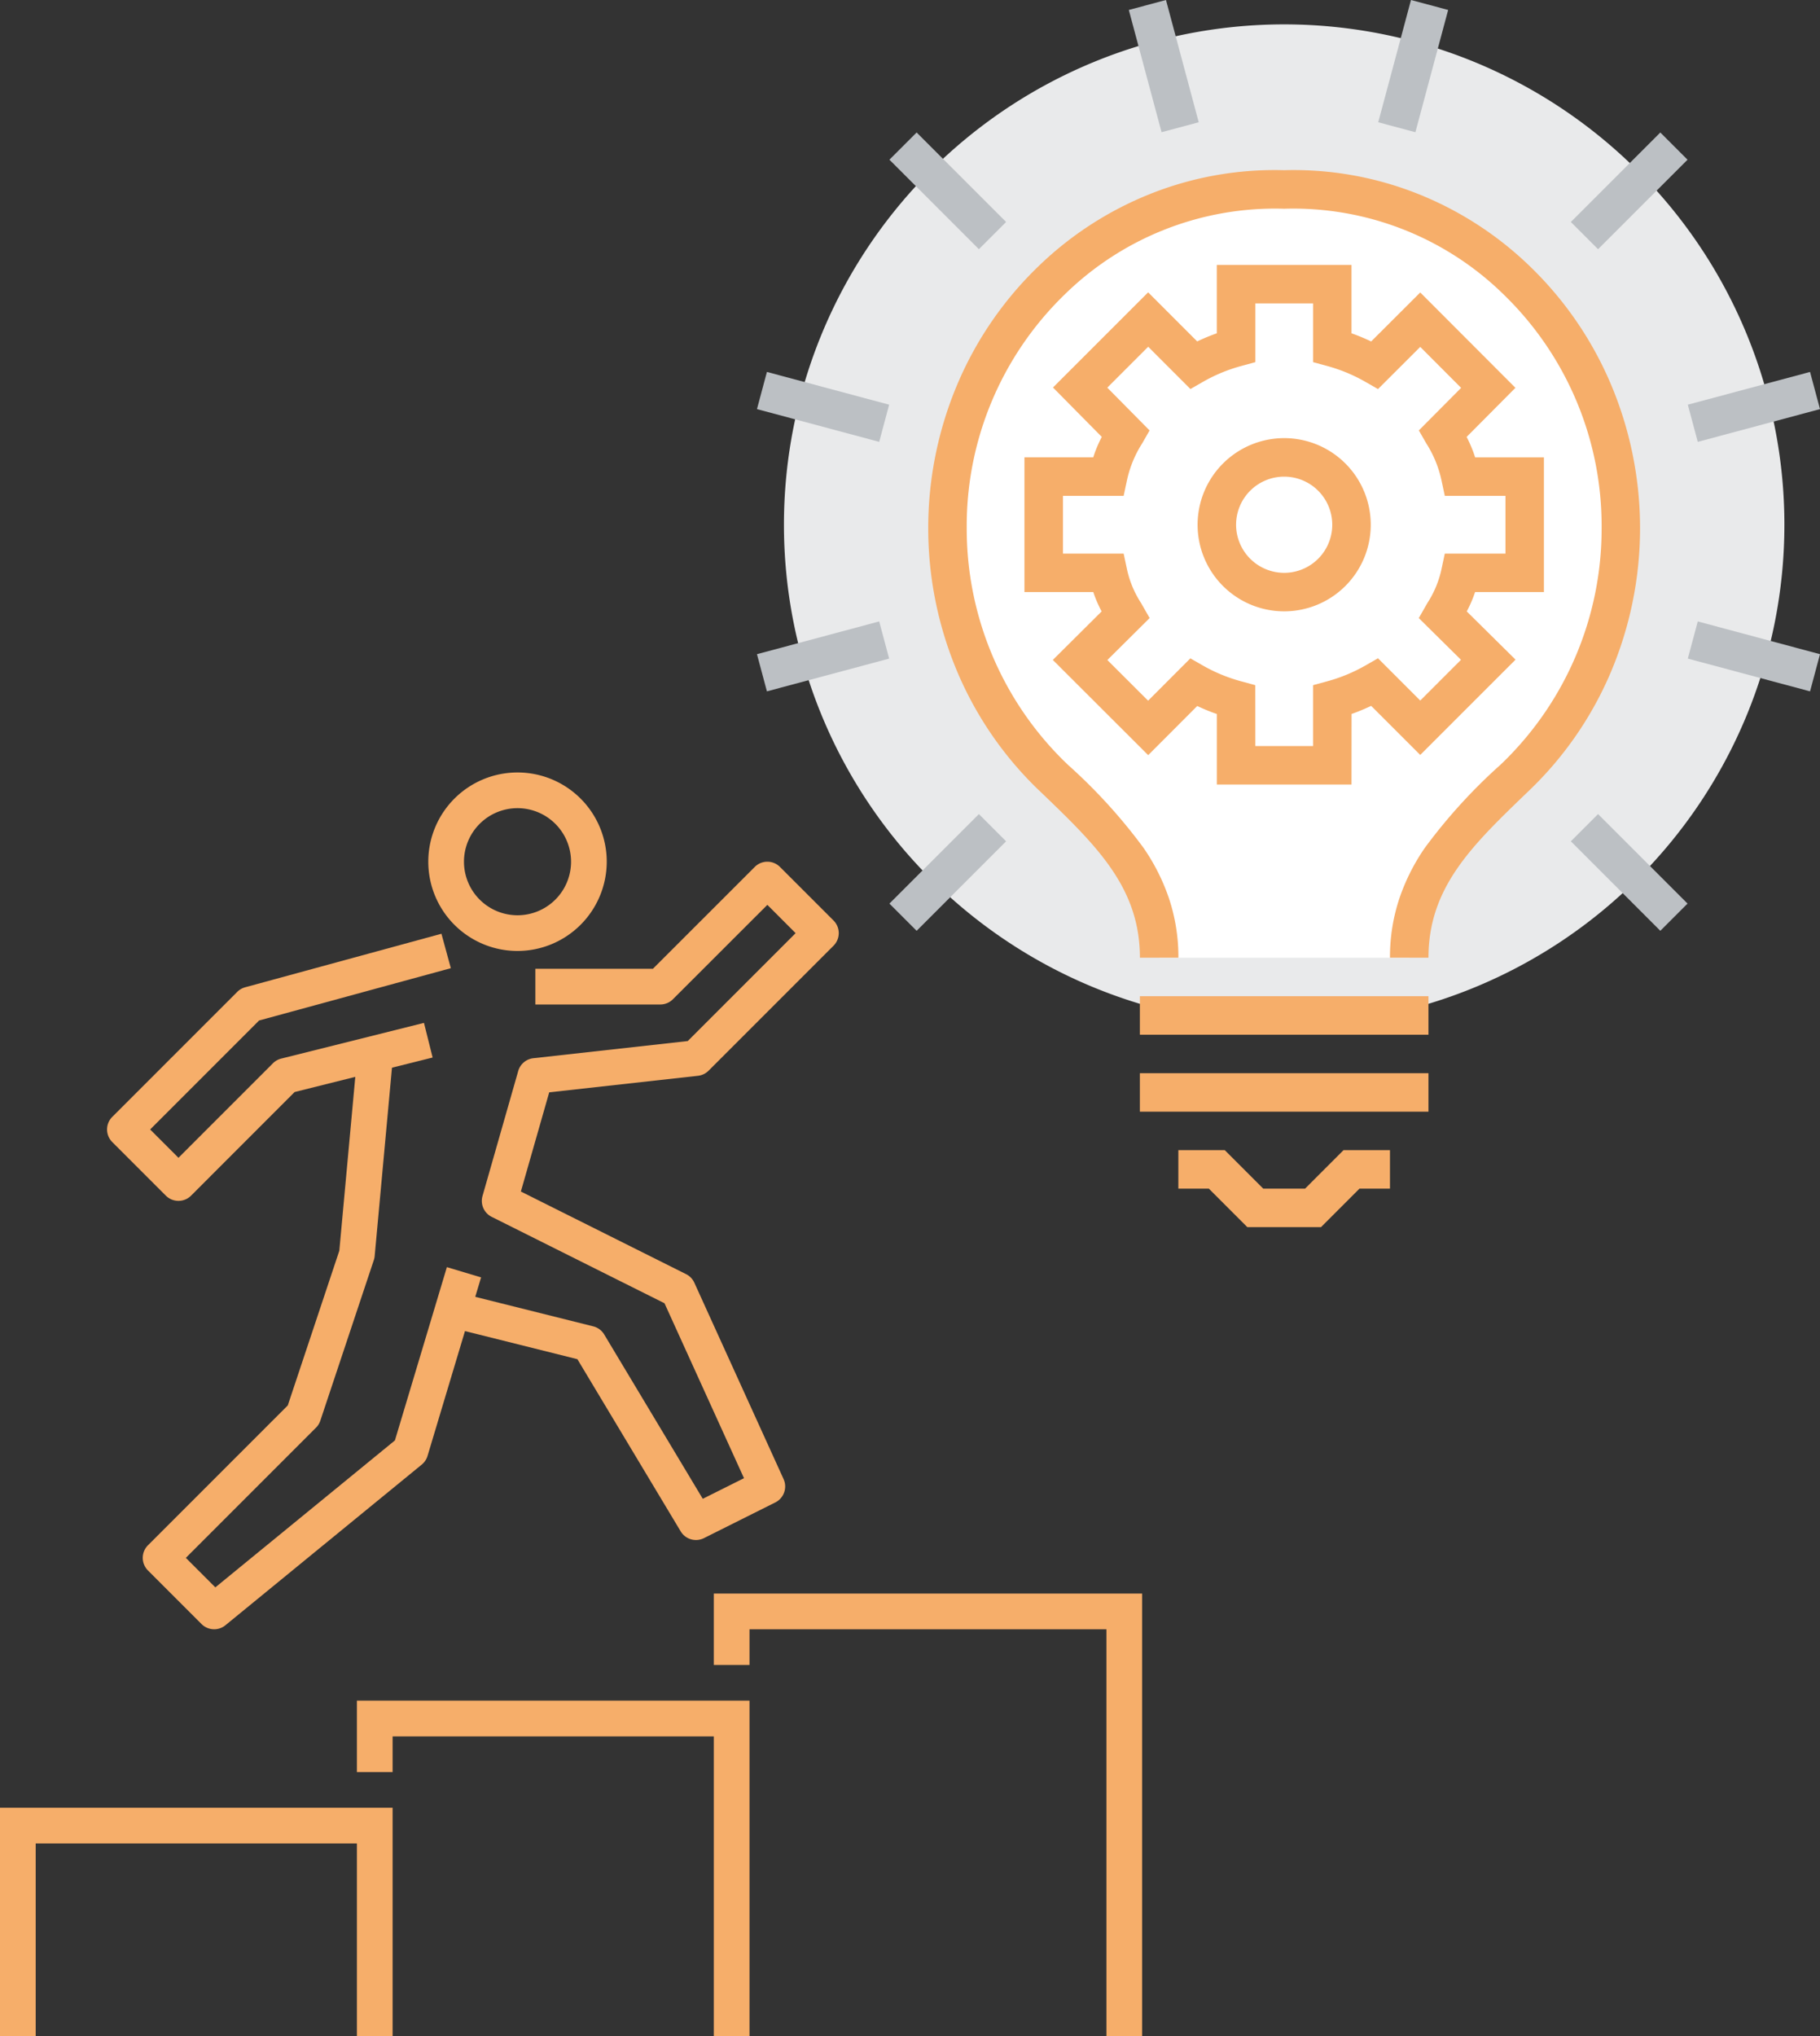 <svg xmlns="http://www.w3.org/2000/svg" xmlns:xlink="http://www.w3.org/1999/xlink" width="204.407" height="228.608" viewBox="0 0 204.407 228.608"><rect x="0" y="0" width="204.407" height="228.608" fill="#333333" stroke="none"/><defs><clipPath id="a"><rect width="204.407" height="228.607" fill="none"/></clipPath></defs><path d="M0,202.981v25.626H4.009V206.99H40.085v21.617h4.009V202.981Z" fill="#f6ae6a"/><path d="M40.085,190.955v8.017h4.009v-4.008H80.17v33.643h4.009V190.955Z" fill="#f6ae6a"/><path d="M80.17,178.931v8.017h4.009V182.94h40.085v45.667h4.008V178.931Z" fill="#f6ae6a"/><g clip-path="url(#a)"><path d="M58.123,106.777A10.021,10.021,0,1,1,68.144,96.756a10.033,10.033,0,0,1-10.021,10.021m0-16.034a6.013,6.013,0,1,0,6.013,6.013,6.019,6.019,0,0,0-6.013-6.013" fill="#f6ae6a"/><path d="M20.043,134.837a2,2,0,0,1-1.417-.587l-6.013-6.013a2,2,0,0,1,0-2.834l14.03-14.03a2.006,2.006,0,0,1,.889-.517l22.047-6.012,1.055,3.867L29.1,114.584,16.864,126.82,20.043,130,30.652,119.39a2,2,0,0,1,.93-.527l16.034-4.009.973,3.889-15.5,3.874L21.46,134.25a2,2,0,0,1-1.417.587" fill="#f6ae6a"/><path d="M78.167,172.918a2,2,0,0,1-1.719-.973l-11.6-19.331L49.62,148.807l.973-3.889,16.034,4.009a2,2,0,0,1,1.232.913l11.07,18.451,4.63-2.315-8.928-19.642-19.408-9.7a2.006,2.006,0,0,1-1.031-2.344l4.009-14.03a2,2,0,0,1,1.7-1.44l17.34-1.927,12.116-12.116L86.183,101.6,75.575,112.2a2,2,0,0,1-1.417.587H60.128v-4.008h13.2L84.766,97.344a2,2,0,0,1,2.834,0l6.013,6.012a2,2,0,0,1,0,2.834l-14.03,14.03a2,2,0,0,1-1.2.575l-16.7,1.856L58.5,133.788l18.555,9.278a2,2,0,0,1,.928.963l10.021,22.047a2.005,2.005,0,0,1-.927,2.622l-8.017,4.009a2.02,2.02,0,0,1-.9.211" fill="#f6ae6a"/><path d="M24.051,182.939a2,2,0,0,1-1.417-.587l-6.013-6.013a2,2,0,0,1,0-2.834l15.7-15.7,5.789-17.37L40.162,118.1l3.991.366L42.08,141.033a1.947,1.947,0,0,1-.094.451l-6.012,18.038a2,2,0,0,1-.485.783L20.872,174.922l3.314,3.313,20.168-16.5,5.836-19.456,3.841,1.151-6.013,20.043a2.015,2.015,0,0,1-.651.976L25.32,182.486a2,2,0,0,1-1.269.453" fill="#f6ae6a"/><path d="M200.408,58.918A56.181,56.181,0,1,1,144.227,2.737a56.181,56.181,0,0,1,56.181,56.181" fill="#e9eaeb"/><path d="M144.227,21.278c-20.784-.6-37.814,16.66-37.814,38.032a38.5,38.5,0,0,0,11.728,27.832c6.339,6.1,12.041,11.439,12.041,20.4h28.09c0-8.956,5.7-14.3,12.04-20.4A38.5,38.5,0,0,0,182.041,59.31c0-21.372-17.03-38.628-37.814-38.032" fill="#fff"/><path d="M160.433,107.536h-4.322a20.735,20.735,0,0,1,1.073-6.709,22.918,22.918,0,0,1,2.841-5.625,61.244,61.244,0,0,1,8.5-9.337l.293-.281A36.584,36.584,0,0,0,179.88,59.309a36.171,36.171,0,0,0-10.949-26.19,33.737,33.737,0,0,0-24.642-9.682l-.062,0-.062,0a33.737,33.737,0,0,0-24.642,9.682,36.171,36.171,0,0,0-10.949,26.19,36.583,36.583,0,0,0,11.065,26.275l.294.283a61.238,61.238,0,0,1,8.5,9.336,22.916,22.916,0,0,1,2.841,5.624,20.733,20.733,0,0,1,1.073,6.709h-4.322c0-7.9-4.891-12.6-11.083-18.554l-.3-.284a40.042,40.042,0,0,1-9.056-13.1,41.5,41.5,0,0,1-.038-32.511,40.083,40.083,0,0,1,8.962-13.071,38.616,38.616,0,0,1,12.555-8.193,37.671,37.671,0,0,1,15.162-2.711,37.669,37.669,0,0,1,15.161,2.712,38.618,38.618,0,0,1,12.555,8.193A40.084,40.084,0,0,1,180.9,43.091a41.495,41.495,0,0,1-.039,32.511,40.047,40.047,0,0,1-9.056,13.1l-.293.282C165.324,94.935,160.433,99.639,160.433,107.536Z" fill="#f6ae6a"/><path d="M171.237,64.32v-10.8h-7.225a14.786,14.786,0,0,0-1.971-4.832l5.1-5.136-7.64-7.654-5.1,5.1a20.409,20.409,0,0,0-4.772-1.979v-7.1h-10.8v7.1a20.373,20.373,0,0,0-4.772,1.972l-5.1-5.106-7.64,7.64,5.105,5.166a14.764,14.764,0,0,0-1.971,4.832h-7.225v10.8h7.225a14.081,14.081,0,0,0,1.971,4.712l-5.105,5.075,7.64,7.624,5.1-5.112a20.394,20.394,0,0,0,4.772,1.964v7.345h10.8V78.583a20.391,20.391,0,0,0,4.772-1.972l5.1,5.105,7.64-7.639-5.1-5.045a14.081,14.081,0,0,0,1.971-4.712Z" fill="#fff"/><path d="M151.79,88.089H136.664V80.172a22.621,22.621,0,0,1-2.2-.9l-5.511,5.519L118.246,74.1l5.48-5.447a14.1,14.1,0,0,1-.937-2.176h-7.732V51.355h7.724a14.977,14.977,0,0,1,.961-2.3l-5.48-5.545,10.687-10.687,5.511,5.512a22.582,22.582,0,0,1,2.2-.91V29.747H151.79v7.678a22.606,22.606,0,0,1,2.207.915l5.512-5.5L170.2,43.545l-5.481,5.514a14.976,14.976,0,0,1,.958,2.3H173.4V66.481h-7.732a14.09,14.09,0,0,1-.935,2.171l5.48,5.416-10.705,10.7-5.511-5.511a22.606,22.606,0,0,1-2.2.91Zm-10.8-4.322h6.482V76.932l1.593-.434a18.261,18.261,0,0,0,4.267-1.763l1.434-.821,4.745,4.745,4.575-4.574-4.74-4.684.824-1.442.154-.268a11.371,11.371,0,0,0,1.58-3.821l.364-1.711h6.813V55.677h-6.813l-.364-1.711a12.709,12.709,0,0,0-1.733-4.209l-.818-1.429,4.748-4.777-4.592-4.6-4.743,4.736-1.432-.82a18.27,18.27,0,0,0-4.267-1.77l-1.593-.434V34.069h-6.482v6.594l-1.592.434a18.239,18.239,0,0,0-4.266,1.762l-1.434.821-4.745-4.746-4.593,4.593,4.749,4.805-.815,1.425a12.7,12.7,0,0,0-1.733,4.208l-.364,1.712h-6.814v6.482h6.813l.364,1.711a11.371,11.371,0,0,0,1.58,3.821l.154.268.822,1.438L124.37,74.11l4.575,4.566,4.746-4.753,1.434.821a18.273,18.273,0,0,0,4.267,1.755l1.592.434Z" fill="#f6ae6a"/><path d="M151.79,58.918a7.563,7.563,0,1,1-7.563-7.563,7.563,7.563,0,0,1,7.563,7.563" fill="#fff"/><path d="M7.563-2.161A9.724,9.724,0,1,1-2.161,7.563,9.735,9.735,0,0,1,7.563-2.161Zm0,15.126a5.4,5.4,0,1,0-5.4-5.4A5.408,5.408,0,0,0,7.563,12.965Z" transform="translate(136.664 51.355)" fill="#f6ae6a"/><path d="M148.364,137.788H140.09l-4.321-4.322h-3.427v-4.322h5.217l4.321,4.322h4.692l4.321-4.322h5.217v4.322h-3.427Z" fill="#f6ae6a"/><path d="M32.412,2.161H0V-2.161H32.412Z" transform="translate(128.021 114.019)" fill="#f6ae6a"/><path d="M32.412,2.161H0V-2.161H32.412Z" transform="translate(128.021 122.662)" fill="#f6ae6a"/><path d="M.559,5.765-.559,1.591,13.169-2.087l1.118,4.175Z" transform="translate(85.575 71.863)" fill="#bcc0c4"/><path d="M1.528,11.577-1.528,8.521,8.521-1.528l3.056,3.056Z" transform="translate(101.421 92.937)" fill="#bcc0c4"/><path d="M1.591,14.287-2.087.559,2.087-.559,5.765,13.169Z" transform="translate(128.866 0.559)" fill="#bcc0c4"/><path d="M8.521,11.577-1.528,1.528,1.528-1.528,11.577,8.521Z" transform="translate(101.421 16.404)" fill="#bcc0c4"/><path d="M13.169,5.765-.559,2.087.559-2.087,14.287,1.591Z" transform="translate(85.575 43.849)" fill="#bcc0c4"/><path d="M.559,5.765-.559,1.591,13.169-2.087l1.118,4.175Z" transform="translate(190.12 43.849)" fill="#bcc0c4"/><path d="M13.169,5.765-.559,2.087.559-2.087,14.287,1.591Z" transform="translate(190.12 71.863)" fill="#bcc0c4"/><path d="M8.521,11.577-1.528,1.528,1.528-1.528,11.577,8.521Z" transform="translate(177.953 92.937)" fill="#bcc0c4"/><path d="M2.087,14.287l-4.175-1.118L1.591-.559,5.765.559Z" transform="translate(156.879 0.559)" fill="#bcc0c4"/><path d="M1.528,11.577-1.528,8.521,8.521-1.528l3.056,3.056Z" transform="translate(177.953 16.404)" fill="#bcc0c4"/></g></svg>